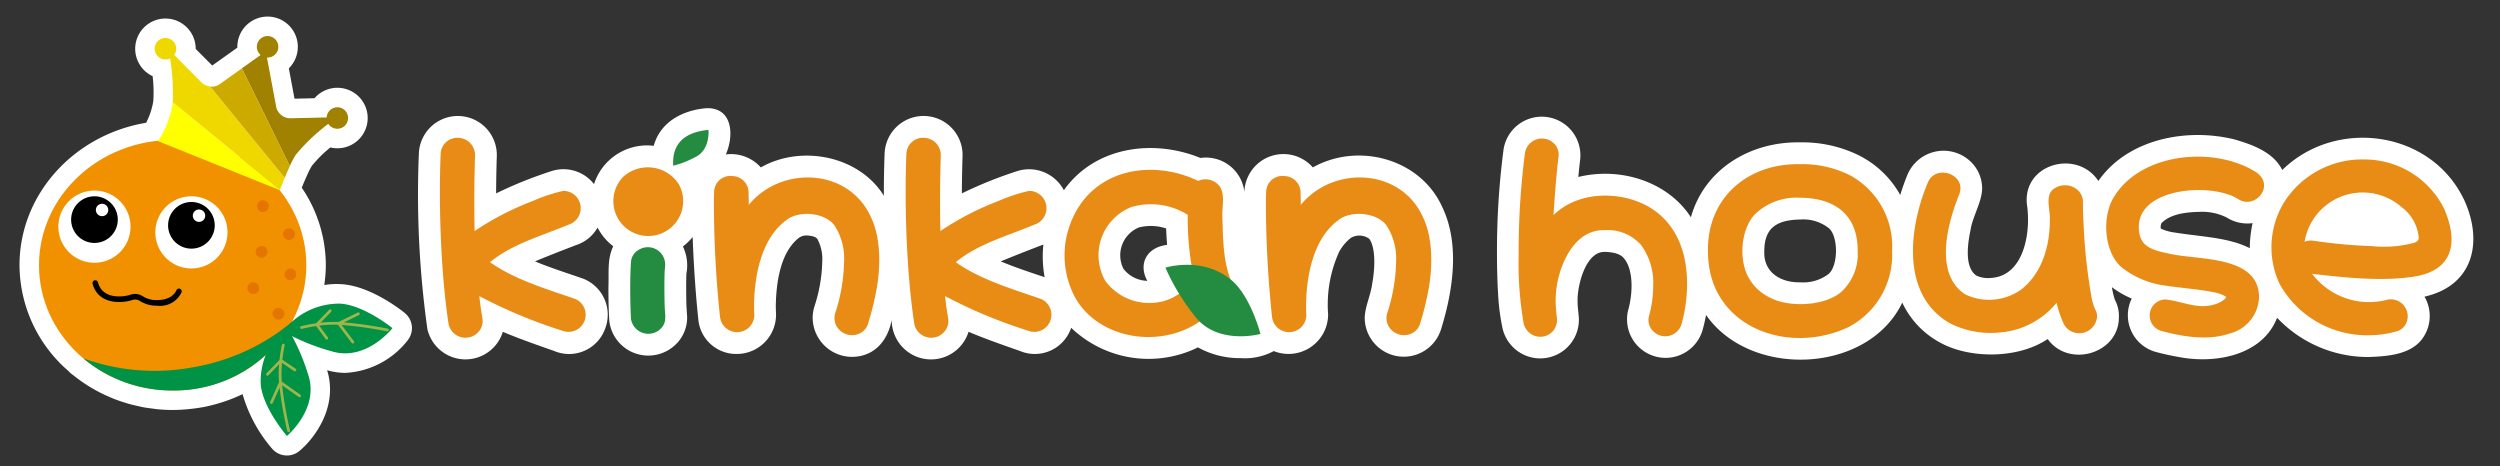 <svg xmlns="http://www.w3.org/2000/svg" xmlns:xlink="http://www.w3.org/1999/xlink" width="268" height="50" viewBox="0 0 268 50">
  <rect x="0" y="0" width="268" height="50" fill="#333333" stroke="none"/>
  <defs>
    <clipPath id="clip-path">
      <rect id="長方形_6488" data-name="長方形 6488" width="268" height="50" transform="translate(0 0.182)" fill="none"/>
    </clipPath>
  </defs>
  <g id="logo" transform="translate(0 -0.182)">
    <g id="グループ_4" data-name="グループ 4" clip-path="url(#clip-path)">
      <path id="パス_57" data-name="パス 57" d="M43.8,34.115c-.365-.3-3.647-2.885-6.763-3.085a8.358,8.358,0,0,0-1.867.088A14.633,14.633,0,0,0,35.337,29a14.8,14.8,0,0,0-2.579-8.315c.034-.084.068-.166.105-.257h0c.157-.379.336-.8.515-1.183v0a7.038,7.038,0,0,1,.463-.9,13.049,13.049,0,0,1,1.983-1.974,3.242,3.242,0,0,0,1.963-6.162h0a3.248,3.248,0,0,0-3.662.885l-2.144.051-.609-3.253a3.242,3.242,0,1,0-5.519-2.222l-.726.519h0l-1.966,1.4L21.387,5.806A3.242,3.242,0,1,0,16.77,8.73a14.851,14.851,0,0,1,.079,2.586v0h0c-.006.059-.012.116-.021.174a7.621,7.621,0,0,1-.756,2.237C8.374,15.011,2.5,21.362,2.5,29A15.091,15.091,0,0,0,7.764,40.354a2.123,2.123,0,0,0,.22.222c.12.1.249.188.371.285.1.081.2.159.308.238.3.226.6.442.914.647.122.079.244.157.369.234q.452.279.921.529c.15.079.3.158.452.233.3.146.6.282.9.411.179.076.358.151.54.222.289.11.581.209.876.3.2.065.406.133.613.192.291.081.586.148.882.215.213.048.424.1.641.141.325.059.654.1.984.142.192.024.38.057.574.074.527.049,1.057.076,1.591.076.506,0,1.006-.029,1.5-.072.121-.01.242-.022.362-.035.476-.051.948-.115,1.413-.2l.035-.006c.514-.1,1.017-.226,1.514-.369l.118-.036a16.805,16.805,0,0,0,2.55-.981,15.532,15.532,0,0,0,3.174,5.855,2.091,2.091,0,0,0,2.921.238c1.689-1.409,4.158-4.788,2.97-8.656a7.044,7.044,0,0,0,1.935.285,9.06,9.06,0,0,0,6.716-3.511,2.09,2.09,0,0,0-.334-2.911" transform="translate(-0.409 -0.383)" fill="#fff"/>
      <path id="パス_58" data-name="パス 58" d="M33.656,31.587c0,7.416-6.414,13.428-14.327,13.428S5,39,5,31.587s6.414-13.428,14.327-13.428,14.327,6.012,14.327,13.428" transform="translate(-0.818 -2.971)" fill="#f29100"/>
      <path id="パス_59" data-name="パス 59" d="M27.645,29.243a3.868,3.868,0,1,1-3.868-3.868,3.869,3.869,0,0,1,3.868,3.868" transform="translate(-3.258 -4.152)" fill="#fff"/>
      <path id="パス_60" data-name="パス 60" d="M26.545,28.608a2.5,2.5,0,1,1-2.5-2.5,2.5,2.5,0,0,1,2.5,2.5" transform="translate(-3.525 -4.272)"/>
      <path id="パス_61" data-name="パス 61" d="M26.044,27.731a.665.665,0,1,1-.664-.663.664.664,0,0,1,.664.663" transform="translate(-4.044 -4.429)" fill="#fff"/>
      <path id="パス_62" data-name="パス 62" d="M15.217,28.512a3.868,3.868,0,1,1-3.868-3.868,3.869,3.869,0,0,1,3.868,3.868" transform="translate(-1.224 -4.032)" fill="#fff"/>
      <path id="パス_63" data-name="パス 63" d="M14.118,27.877a2.5,2.5,0,1,1-2.5-2.5,2.5,2.5,0,0,1,2.5,2.5" transform="translate(-1.492 -4.152)"/>
      <path id="パス_64" data-name="パス 64" d="M13.617,27a.664.664,0,1,1-.664-.664.664.664,0,0,1,.664.664" transform="translate(-2.011 -4.309)" fill="#fff"/>
      <path id="パス_65" data-name="パス 65" d="M18.774,38.864c-.152,0-.314-.007-.483-.023a3.371,3.371,0,0,1-1.4-.508.906.906,0,0,0-.731-.089,5.792,5.792,0,0,1-.571.146c-1.5.27-3.26-.084-3.728-1.891a.3.3,0,0,1,.58-.151c.459,1.773,2.444,1.56,3.04,1.451a4.922,4.922,0,0,0,.508-.13,1.505,1.505,0,0,1,1.216.154,2.764,2.764,0,0,0,1.137.422c2.042.183,2.483-.975,2.5-1.025a.3.3,0,0,1,.567.195,2.547,2.547,0,0,1-2.639,1.449" transform="translate(-1.939 -5.911)"/>
      <path id="パス_66" data-name="パス 66" d="M34.211,26.513a.633.633,0,1,1-.633-.633.633.633,0,0,1,.633.633" transform="translate(-5.391 -4.235)" fill="#e57500"/>
      <path id="パス_67" data-name="パス 67" d="M37.546,30.094a.633.633,0,1,1-.633-.633.633.633,0,0,1,.633.633" transform="translate(-5.936 -4.821)" fill="#e57500"/>
      <path id="パス_68" data-name="パス 68" d="M34.039,32.364a.633.633,0,1,1-.633-.633.633.633,0,0,1,.633.633" transform="translate(-5.362 -5.192)" fill="#e57500"/>
      <path id="パス_69" data-name="パス 69" d="M37.726,35.258a.633.633,0,1,1-.633-.633.633.633,0,0,1,.633.633" transform="translate(-5.966 -5.666)" fill="#e57500"/>
      <path id="パス_70" data-name="パス 70" d="M32.977,37.028a.633.633,0,1,1-.633-.633.633.633,0,0,1,.633.633" transform="translate(-5.189 -5.955)" fill="#e57500"/>
      <path id="パス_71" data-name="パス 71" d="M36.2,40.307a.633.633,0,1,1-.633-.633.633.633,0,0,1,.633.633" transform="translate(-5.716 -6.492)" fill="#e57500"/>
      <path id="パス_72" data-name="パス 72" d="M36.28,42.1a7.6,7.6,0,0,1,6.145-2.967c2.542.163,5.583,2.625,5.583,2.625s-2.832,3.632-6.541,2.477A22.384,22.384,0,0,1,36.28,42.1" transform="translate(-5.936 -6.401)" fill="#009245"/>
      <path id="パス_73" data-name="パス 73" d="M47.833,41.931a42.663,42.663,0,0,0-4.663-.669l1.616-.79a.15.15,0,0,0-.132-.269l-2.088,1.02-.081,0a11.826,11.826,0,0,0-1.83.074l1.138-1.171a.15.15,0,1,0-.215-.209l-1.4,1.441a16.2,16.2,0,0,0-1.6.311.15.15,0,0,0-.107.183.148.148,0,0,0,.182.107c.012,0,.652-.168,1.531-.3L41.2,43.053a.15.15,0,1,0,.243-.177l-.922-1.262a11.741,11.741,0,0,1,1.953-.095l.049,0,1.471,1.95a.152.152,0,0,0,.12.059.154.154,0,0,0,.09-.03.151.151,0,0,0,.029-.211l-1.318-1.746a41.553,41.553,0,0,1,4.858.681.126.126,0,0,0,.031,0,.15.15,0,0,0,.03-.3" transform="translate(-6.293 -6.523)" fill="#9db54a"/>
      <path id="パス_74" data-name="パス 74" d="M36.177,42.07a7.6,7.6,0,0,0-2.763,6.239c.248,2.535,2.808,5.492,2.808,5.492s3.536-2.95,2.26-6.619a22.378,22.378,0,0,0-2.3-5.113" transform="translate(-5.462 -6.884)" fill="#009245"/>
      <path id="パス_75" data-name="パス 75" d="M37.786,49.738l-2-1.406c0-.017,0-.033,0-.049a11.659,11.659,0,0,1,.031-1.955l1.291.88a.15.15,0,1,0,.169-.248l-1.426-.971c.1-.882.243-1.527.246-1.539a.15.15,0,0,0-.293-.066A15.663,15.663,0,0,0,35.545,46l-1.4,1.448a.15.15,0,0,0,.217.208L35.5,46.475a11.809,11.809,0,0,0-.013,1.832c0,.028.005.054.007.082l-.951,2.12a.149.149,0,0,0,.075.2.147.147,0,0,0,.061.013.149.149,0,0,0,.137-.089l.736-1.641a42.9,42.9,0,0,0,.823,4.639.15.15,0,0,0,.146.115.182.182,0,0,0,.036,0,.151.151,0,0,0,.11-.181,41.53,41.53,0,0,1-.841-4.833l1.79,1.26a.15.15,0,0,0,.172-.245" transform="translate(-5.581 -7.243)" fill="#9db54a"/>
      <path id="パス_76" data-name="パス 76" d="M10.67,45.384a14.825,14.825,0,0,0,9.587,3.449A14.458,14.458,0,0,0,33.028,41.5a22.53,22.53,0,0,1-10.576,4.843,22.487,22.487,0,0,1-11.782-.955" transform="translate(-1.746 -6.79)" fill="#009245"/>
      <path id="パス_77" data-name="パス 77" d="M21.832,13.315c-.01.106-.023.208-.038.3a9.9,9.9,0,0,1-1.556,3.871l6.614,2.663,6.452,2.6.018-.046Z" transform="translate(-3.311 -2.179)" fill="#ff0"/>
      <path id="パス_78" data-name="パス 78" d="M33.768,20.077l-8-9.788a1.606,1.606,0,0,1-.947-.461l-2.9-2.921a1.215,1.215,0,0,0,.126-.232,1.153,1.153,0,1,0-.564.6,23.922,23.922,0,0,1,.28,4.692L33.255,21.36c.059-.151.258-.667.514-1.283" transform="translate(-3.245 -0.833)" fill="#efd800"/>
      <path id="パス_79" data-name="パス 79" d="M41.67,12.557a1.15,1.15,0,0,0-1.579,1.005l-3.838.091a1.555,1.555,0,0,1-1.569-1.211l-.994-5.3a1.152,1.152,0,1,0-.68-.274L31,8.3l5.14,10.476a9.124,9.124,0,0,1,.643-1.214,20.558,20.558,0,0,1,3.486-3.313,1.151,1.151,0,1,0,1.4-1.691" transform="translate(-5.073 -0.792)" fill="#a08100"/>
      <path id="パス_80" data-name="パス 80" d="M27.953,10.678a1.45,1.45,0,0,1-1.024.246l8,9.789c.168-.4.359-.849.549-1.26L30.337,8.976Z" transform="translate(-4.406 -1.469)" fill="#ca0"/>
      <path id="パス_81" data-name="パス 81" d="M163.415,24.759c-2.287-5.229-8.99-7.082-13.91-4.327a4.188,4.188,0,0,0-7.338,2.635,4.146,4.146,0,0,0-4.711-3.647c-5.137-2.093-11.357-1.18-14.64,3.458a4.211,4.211,0,0,0-5-2.05,45.191,45.191,0,0,0-5.934,2.388c0-1.272.039-2.977.075-4.059a4.18,4.18,0,0,0-8.358-.174c-.054,1.426-.085,2.967-.076,4.49-2.649-4.271-8.827-5.519-13.193-3.04a4.273,4.273,0,0,0-3.747-1.391c.933-2.174.66-5.032-2.064-4.957-2.112.154-4.881,1.182-5.669,4.032a5.967,5.967,0,0,0-6.4,4.106,4.157,4.157,0,0,0-4.562-1.394,45.191,45.191,0,0,0-5.934,2.388c0-1.284.039-2.971.075-4.059a4.18,4.18,0,0,0-8.358-.173,103.869,103.869,0,0,0,.917,18.787,4.191,4.191,0,0,0,8.086.286c1.752.744,3.882,1.483,5.482,2.044a4.108,4.108,0,0,0,5.492-2.4,4.154,4.154,0,0,0-2.325-5.329c-1.638-.578-3.526-1.166-5.2-1.868,1.387-.577,2.779-1.122,4.4-1.744a4.087,4.087,0,0,0,2.308-1.881,5.884,5.884,0,0,0,1.679,2.006c-.667,1.372-.448,2.856-.519,4.428.005,1.234.02,2.436.1,3.627a4.213,4.213,0,0,0,6.734,2.8,4.023,4.023,0,0,0,1.606-3.271c-.034-.644-.088-1.167-.09-1.9-.017-.866-.02-1.929.011-2.741a4.7,4.7,0,0,0-.376-2.923,5.875,5.875,0,0,0,1.046-1.011c.105,2.825.309,6.047.6,8.735a4.073,4.073,0,0,0,4.111,3.8,4.21,4.21,0,0,0,4.23-4.256c-.015-.3-.033-.751-.025-1.056.059-2.4.494-5.589,2.473-7.135a1.392,1.392,0,0,1,.941-.251c.546.044.894.168,1.034.368a4.486,4.486,0,0,1,.529,2.436,16.409,16.409,0,0,1-.8,4.683,4.163,4.163,0,0,0-.228,1.342,4.221,4.221,0,0,0,4.231,4.179c2.383-.02,3.815-1.722,4.245-3.954a4.213,4.213,0,0,0,8.235,1.27c1.753.744,3.892,1.488,5.492,2.047a4.109,4.109,0,0,0,5.509-2.477,12,12,0,0,0,13.593,2.1,9.2,9.2,0,0,0,4.6,1.152,6.52,6.52,0,0,0,3.526-.756,4.243,4.243,0,0,0,5.826-3.949,13.665,13.665,0,0,1,1.163-6.648,4.769,4.769,0,0,1,1.285-1.544,1.8,1.8,0,0,1,1.976.117c.715,1.041.581,3.273.313,4.73-.169,1.346-.771,2.455-.814,3.73a4.187,4.187,0,0,0,8.192,1.2c1.272-4.112,2.017-9.056.157-13.006h0M118.3,31.365c-.753-.264-1.507-.551-2.249-.856,1.425-.592,2.918-1.179,4.57-1.808a12.286,12.286,0,0,0,.135,3.5c-.764-.251-1.587-.531-2.456-.836m10.9-.073a3.223,3.223,0,0,1,1.682-4.432,5.27,5.27,0,0,1,2.9.115c.02.6.057,1.187.1,1.766-2.123.235-3.139,1.982-2.123,3.849a3.317,3.317,0,0,1-2.563-1.3" transform="translate(-8.77 -2.304)" fill="#fff"/>
      <path id="パス_82" data-name="パス 82" d="M295.5,24c-3.577-7.389-13.729-8.712-19.447-3.11-.945-1.9-3.161-2.715-5.159-3.287-5.145-1.257-11.437-.023-14.557,4.463-2.288-3.467-8.161-1.832-7.654,2.544.443,2.964-.312,7.611-3.82,7.847a2.992,2.992,0,0,1-1.59-.24c-1.326-.895-.943-3.438-.635-4.922.213-1.389,1.222-3.007,1.241-4.423a3.989,3.989,0,0,0-1.422-3.052,4.2,4.2,0,0,0-6.587,1.582c-.293.718-.549,1.44-.771,2.163a10.432,10.432,0,0,0-4.452-4.254,13.691,13.691,0,0,0-6.289-1.383c-5.356-.1-10.268,2.886-11.7,8.029-2.469-3.819-7.535-5.427-12.068-4.32.064-.7.129-1.311.193-1.832a4.143,4.143,0,0,0-8.213-1.091,83.7,83.7,0,0,0-.7,11.208c0,1.491.039,2.913.117,4.224a23.432,23.432,0,0,0,.472,3.685,4.144,4.144,0,0,0,8.166-1.348c-.052-.494-.117-1.058-.117-1.551-.038-1.61.851-5.313,2.914-5.262,1.531.031,1.93.527,2.078.713,1.039,1.256.921,3.826.43,5.535a4.131,4.131,0,0,0,7.952,2.225,16.889,16.889,0,0,0,.4-1.713c4.741,6.823,17.356,6.337,21.034-1.321a9.369,9.369,0,0,0,4.025,4.264c3.1,1.742,8.33,1.816,11.565-.363,2.244,3.144,7.662,1.582,7.632-2.354a3.622,3.622,0,0,0-.436-1.862,9.368,9.368,0,0,1-.315-1.344,9.761,9.761,0,0,0,2.127,1.221,4.076,4.076,0,0,0,2.607,5.73c.817.218,1.65.4,2.477.543,3.908.748,8.93-.175,10.5-4.212a13.414,13.414,0,0,0,9.8,4.205c2.12-.072,4.813-.266,5.979-2.282a4.118,4.118,0,0,0,.022-4.188c5.307-1.2,6.317-5.962,4.208-10.468m-68.134,8.072a4.52,4.52,0,0,1-3.006.86c-2.108.039-3.941-1.079-3.842-3.352.013-2.413,1.24-3.334,3.842-3.38a4.435,4.435,0,0,1,3.017.882c1.107.807,1.1,4.138-.011,4.99m44.611-8.993h0l0,0,0,0m-1.353,5.474c-1.862-.5-4.133-.633-6.114-.959a5.187,5.187,0,0,1-1.49-.421c-.033-.237.017-.572.132-.64.964-.931,2.569-1.125,4.01-1.155a5.917,5.917,0,0,1,2.917.6,4.145,4.145,0,0,0,2.786.609,12.571,12.571,0,0,0-.3,2.686,9.491,9.491,0,0,0-1.939-.718m6.735,2.1,0-.019.013.007-.009.013" transform="translate(-31.393 -2.484)" fill="#fff"/>
      <path id="パス_83" data-name="パス 83" d="M70.856,35.144c-3-1.038-6.484-2.066-9.1-3.927,2.363-1.953,5.443-2.782,8.453-4.034a1.852,1.852,0,0,0-.6-3.61,17.847,17.847,0,0,0-3.236,1.066,30.993,30.993,0,0,0-6.269,3.238c-.04-1.966-.042-4.143-.005-6.08.017-.858.033-1.517.052-2.017a1.849,1.849,0,0,0-1.738-1.894,1.787,1.787,0,0,0-1.952,1.774c-.052,1.312-.078,2.7-.078,4.11,0,2.347.074,4.747.221,7.133.153,2.431.376,4.753.71,6.944a1.851,1.851,0,0,0,3.052.99,1.745,1.745,0,0,0,.575-1.6c-.135-.813-.246-1.5-.33-2.383a53.509,53.509,0,0,0,8.876,3.7,1.838,1.838,0,1,0,1.368-3.412" transform="translate(-9.226 -2.927)" fill="#e88c15"/>
      <path id="パス_84" data-name="パス 84" d="M84.514,33.956a1.856,1.856,0,0,0-2.784-1.795,1.627,1.627,0,0,0-.874,1.368c-.053.834-.079,1.745-.079,2.707,0,1.152.024,2.282.084,3.377a1.884,1.884,0,0,0,3.019,1.176c.7-.572.708-1.141.611-2.12q-.025-.478-.037-1.134c-.015-1.019-.035-2.711.06-3.58" transform="translate(-13.217 -5.224)" fill="#248c41"/>
      <path id="パス_85" data-name="パス 85" d="M85.637,23.492a3.946,3.946,0,0,0-5.978-.805,3.742,3.742,0,1,0,5.978.805" transform="translate(-12.859 -3.545)" fill="#e88c15"/>
      <path id="パス_86" data-name="パス 86" d="M108.325,27.168c-2.339-5.213-9.561-5.577-13.085-1.3,0-.38-.011-.8-.023-1.242a1.769,1.769,0,0,0-1.72-1.843,1.739,1.739,0,0,0-1.97,1.777c-.018.271-.027.561-.027.864a118.141,118.141,0,0,0,.65,12.392,1.846,1.846,0,0,0,3.685-.213c-.033-.294-.026-.752-.026-1.056.042-3.141.795-7.053,3.407-9,1.424-1.186,4.369-.829,5.288.646a6.529,6.529,0,0,1,.952,3.775,18.72,18.72,0,0,1-.923,5.426,1.793,1.793,0,0,0,.5,1.953,1.907,1.907,0,0,0,2.316.181,1.716,1.716,0,0,0,.7-.988,31.851,31.851,0,0,0,.852-3.411c.483-2.522.536-5.692-.57-7.953" transform="translate(-14.972 -3.726)" fill="#e88c15"/>
      <path id="パス_87" data-name="パス 87" d="M130.551,35.144c-3-1.038-6.484-2.066-9.1-3.927,2.363-1.953,5.443-2.782,8.453-4.034a1.852,1.852,0,0,0-.6-3.61,17.846,17.846,0,0,0-3.236,1.066,30.993,30.993,0,0,0-6.269,3.238c-.04-1.966-.042-4.143-.005-6.08.017-.858.033-1.517.052-2.017a1.849,1.849,0,0,0-1.738-1.894,1.787,1.787,0,0,0-1.952,1.774c-.052,1.312-.078,2.7-.078,4.11,0,2.347.074,4.747.221,7.133.153,2.431.376,4.753.71,6.944a1.851,1.851,0,0,0,3.052.99,1.745,1.745,0,0,0,.575-1.6c-.135-.813-.246-1.5-.33-2.383a53.467,53.467,0,0,0,8.876,3.7,1.838,1.838,0,1,0,1.368-3.412" transform="translate(-18.993 -2.927)" fill="#e88c15"/>
      <path id="パス_88" data-name="パス 88" d="M155.211,35.613c-1.684-2.446-1.766-5.252-1.837-8.417-.1-1.106.341-2.45-.284-3.427a1.912,1.912,0,0,0-2.32-.6c-4.88-2.341-11.024-1.312-13.41,3.9a9.562,9.562,0,0,0,.273,8.695c2.843,4.864,10.361,5.5,14.341,1.616a1.85,1.85,0,1,0,3.235-1.761m-11.576-9.651a7.405,7.405,0,0,1,6.02.844,30.283,30.283,0,0,0,.65,6.691,5.327,5.327,0,0,1-4.492,2.744,5.818,5.818,0,0,1-4.991-2.356,5.544,5.544,0,0,1,2.814-7.923" transform="translate(-22.327 -3.596)" fill="#e88c15"/>
      <path id="パス_89" data-name="パス 89" d="M179.078,27.168c-2.339-5.213-9.561-5.577-13.085-1.3,0-.38-.011-.8-.023-1.242a1.769,1.769,0,0,0-1.72-1.843,1.739,1.739,0,0,0-1.97,1.777c-.018.271-.027.561-.027.864a118.139,118.139,0,0,0,.65,12.392,1.846,1.846,0,0,0,3.685-.213c-.033-.294-.026-.752-.026-1.056.042-3.141.795-7.053,3.407-9,1.424-1.186,4.369-.829,5.288.646a6.529,6.529,0,0,1,.952,3.775,18.72,18.72,0,0,1-.923,5.426,1.793,1.793,0,0,0,.5,1.953,1.907,1.907,0,0,0,2.316.181,1.716,1.716,0,0,0,.7-.988,31.853,31.853,0,0,0,.852-3.411c.483-2.522.536-5.692-.57-7.953" transform="translate(-26.549 -3.726)" fill="#e88c15"/>
      <path id="パス_90" data-name="パス 90" d="M86.288,20.712c-.16-2.407,1.27-3.613,3.776-3.846,0,0,.218,2.105-1.378,2.9a10.313,10.313,0,0,1-2.4.943" transform="translate(-14.117 -2.76)" fill="#248c41"/>
      <path id="パス_91" data-name="パス 91" d="M149.37,34.464s4.006-1.264,7.1,1.352c2.058,1.741,3.092,5.752,3.092,5.752s-4.7,1.3-7.124-2.018a23.7,23.7,0,0,1-3.064-5.085" transform="translate(-24.441 -5.589)" fill="#248c41"/>
      <path id="パス_92" data-name="パス 92" d="M208.654,25.327c-2.985-1.738-7.55-1.8-10.265.853.076-1.336.194-2.831.31-4.125.072-.8.146-1.5.218-2.091a1.662,1.662,0,0,0-.42-1.4,1.843,1.843,0,0,0-3.167.941,81.436,81.436,0,0,0-.68,10.88,38.389,38.389,0,0,0,.528,7.377,1.835,1.835,0,0,0,2.072,1.444,1.787,1.787,0,0,0,1.5-1.984c-.035-.315-.067-.641-.095-.969a10.315,10.315,0,0,1,.267-3.379c.6-2.364,2.132-5.165,4.962-5.076a4.754,4.754,0,0,1,3.881,1.587,6.806,6.806,0,0,1,1.308,4.366,12.156,12.156,0,0,1-.442,3.226,1.651,1.651,0,0,0,.419,1.633,1.819,1.819,0,0,0,3.054-.72,16.031,16.031,0,0,0,.6-4.378c0-3.386-1.171-6.469-4.057-8.186" transform="translate(-31.85 -2.943)" fill="#e88c15"/>
      <path id="パス_93" data-name="パス 93" d="M234.008,22.386a11.394,11.394,0,0,0-5.225-1.127c-5.614-.105-9.957,3.606-9.868,9.316-.042,8.084,8.485,11.23,15.037,8.163a8.728,8.728,0,0,0,4.7-8.163,8.654,8.654,0,0,0-4.642-8.19m.952,8.19a5.464,5.464,0,0,1-1.557,4.179c-1.583,1.669-5.655,1.979-7.871.8a5.16,5.16,0,0,1-2.149-1.938c-1.286-2.012-.965-5.755.838-7.236a6.419,6.419,0,0,1,4.563-1.521c3.736.008,6.215,1.853,6.177,5.714" transform="translate(-35.82 -3.478)" fill="#e88c15"/>
      <path id="パス_94" data-name="パス 94" d="M264.338,35.732a59.285,59.285,0,0,1-.859-7.866c-.045-.88-.069-1.674-.069-2.363a1.72,1.72,0,0,0-.607-1.334,2.061,2.061,0,0,0-2.34-.2c-1.252.659-.518,2.33-.6,3.447.005,2.908-.9,5.762-3.065,7.448a5.907,5.907,0,0,1-5.994.536c-3.341-2.141-1.955-7.506-.684-10.651.929-2.21-2.522-3.43-3.356-1.3-2.046,4.885-2.869,12.088,2.422,15.061a9.666,9.666,0,0,0,5.164.98,8.733,8.733,0,0,0,6.239-3.2,11.384,11.384,0,0,0,.722,2.173,1.713,1.713,0,0,0,.764.847,1.913,1.913,0,0,0,2.845-1.475,1.355,1.355,0,0,0-.183-.8,5.627,5.627,0,0,1-.4-1.3" transform="translate(-40.119 -3.655)" fill="#e88c15"/>
      <path id="パス_95" data-name="パス 95" d="M286.047,21.976c-4.454-2.844-12.275-2.136-15.21,2.56-1.433,2.224-1.1,6.189.9,7.722a9.546,9.546,0,0,0,4.635,1.874c1.626.238,3.432.372,4.942.667a4.231,4.231,0,0,1,1.475.5c0,.08.013.14-.172.306a2.853,2.853,0,0,1-.969.508c-1.832.6-3.342-.267-5.34-.511a1.722,1.722,0,0,0-.417,3.384c2.352.626,5.019,1.06,7.327.26a4.153,4.153,0,0,0,3.125-3.95c-.091-4.365-6.28-3.9-9.433-4.558-2.045-.424-3.456-.752-3.458-2.916.01-4.258,7.88-4.759,10.649-2.978,1.814,1.178,4.01-1.447,1.945-2.866" transform="translate(-44.172 -3.321)" fill="#e88c15"/>
      <path id="パス_96" data-name="パス 96" d="M309.64,25.919a9.555,9.555,0,0,0-8.5-5.262,9.911,9.911,0,0,0-8.68,4.639,9.276,9.276,0,0,0-.438,8.726,10.721,10.721,0,0,0,9.509,5.479,10.949,10.949,0,0,0,2.957-.4,1.607,1.607,0,0,0,1.013-.733,1.811,1.811,0,0,0-2.1-2.637,7.655,7.655,0,0,1-7.906-2.817c3.473.41,7.512.834,10.936.3,4.167-.662,4.8-3.659,3.209-7.288m-14,3.44a1.947,1.947,0,0,0-.953.111,6.32,6.32,0,0,1,10.415-3.7,4.522,4.522,0,0,1,1.819,3.251c0,.2-.034.378-.452.553a12.6,12.6,0,0,1-4.578.364,54.642,54.642,0,0,1-6.25-.577" transform="translate(-47.637 -3.38)" fill="#e88c15"/>
    </g>
  </g>
</svg>
